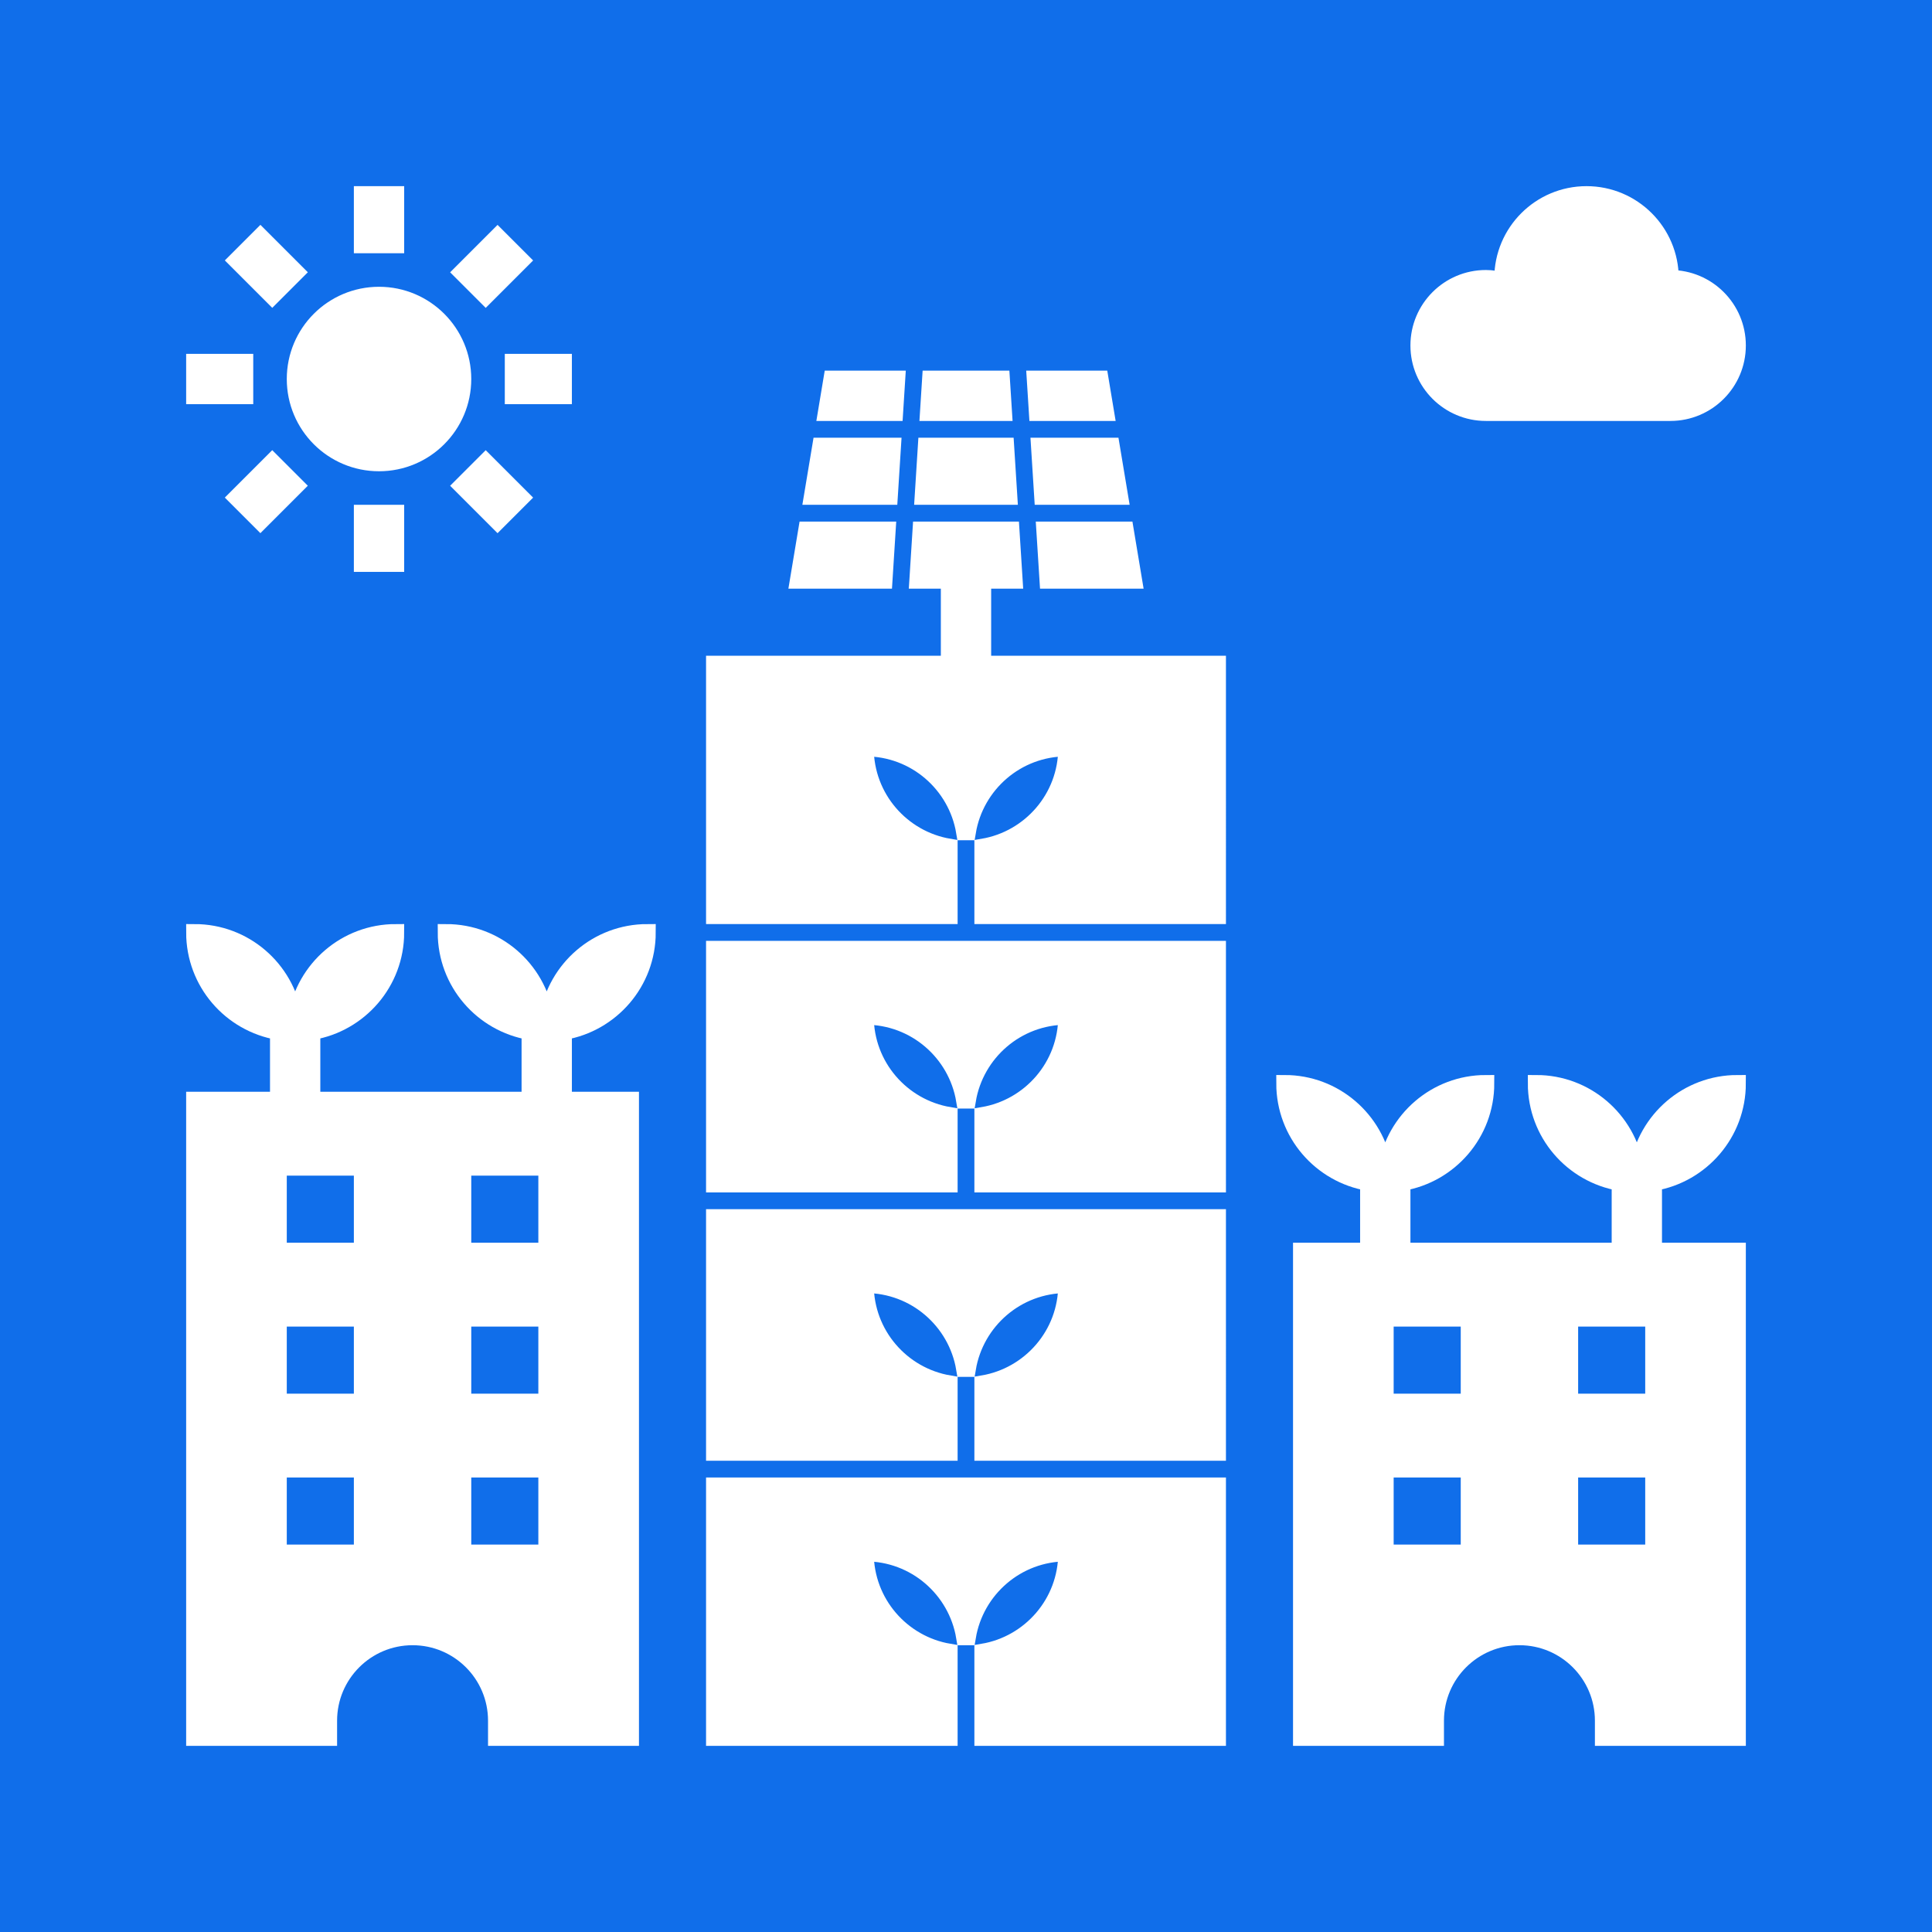 <!DOCTYPE svg PUBLIC "-//W3C//DTD SVG 1.1//EN" "http://www.w3.org/Graphics/SVG/1.1/DTD/svg11.dtd">
<!-- Uploaded to: SVG Repo, www.svgrepo.com, Transformed by: SVG Repo Mixer Tools -->
<svg fill="#ffffff" width="800px" height="800px" viewBox="-9.6 -9.6 115.20 115.20" id="Layer_1_1_" version="1.1" xml:space="preserve" xmlns="http://www.w3.org/2000/svg" xmlns:xlink="http://www.w3.org/1999/xlink" stroke="#ffffff">
<rect x="-9.6" y="-9.6" width="115.20" height="115.20" fill="#333333" stroke="none"/>
<g id="SVGRepo_bgCarrier" stroke-width="0">
<rect x="-9.6" y="-9.6" width="115.20" height="115.20" rx="0" fill="#106eea" strokewidth="0"/>
</g>
<g id="SVGRepo_tracerCarrier" stroke-linecap="round" stroke-linejoin="round"/>
<g id="SVGRepo_iconCarrier">
<polygon points="38.833,20 43.434,20 43.624,17 39.333,17 "/>
<polygon points="45.883,13 45.756,15 50.244,15 50.117,13 "/>
<polygon points="52.376,17 52.566,20 57.167,20 56.667,17 "/>
<polygon points="45.44,20 50.56,20 50.37,17 45.63,17 "/>
<polygon points="52.123,13 52.25,15 56.333,15 56,13 "/>
<polygon points="58,25 57.5,22 52.693,22 52.883,25 "/>
<polygon points="38,25 43.117,25 43.307,22 38.5,22 "/>
<polygon points="43.877,13 40,13 39.667,15 43.75,15 "/>
<circle cx="13" cy="13" r="5"/>
<rect height="3" width="2" x="12" y="2"/>
<rect height="3" width="2" x="12" y="21"/>
<rect height="2" width="3" x="21" y="12"/>
<rect height="2" width="3" x="2" y="12"/>
<rect height="2" transform="matrix(0.707 -0.707 0.707 0.707 1.333 15.783)" width="3" x="18.218" y="5.282"/>
<rect height="2" transform="matrix(0.707 -0.707 0.707 0.707 -12.102 10.217)" width="3" x="4.782" y="18.718"/>
<rect height="3" transform="matrix(0.707 -0.707 0.707 0.707 -8.167 19.718)" width="2" x="18.718" y="18.218"/>
<rect height="3" transform="matrix(0.707 -0.707 0.707 0.707 -2.602 6.282)" width="2" x="5.282" y="4.782"/>
<path d="M10,93c0-2.761,2.239-5,5-5s5,2.239,5,5v1h8V56h-4v-4.09c2.837-0.477,5-2.938,5-5.91c-2.972,0-5.433,2.163-5.91,5h-0.18 c-0.477-2.837-2.938-5-5.91-5c0,2.972,2.163,5.433,5,5.91V56H9v-4.09c2.837-0.477,5-2.938,5-5.91c-2.972,0-5.433,2.163-5.91,5H7.91 C7.433,48.163,4.972,46,2,46c0,2.972,2.163,5.433,5,5.91V56H2v38h8V93z M18,60h5v5h-5V60z M18,69h5v5h-5V69z M18,78h5v5h-5V78z M7,60h5v5H7V60z M7,69h5v5H7V69z M7,78h5v5H7V78z"/>
<path d="M90,7c0-2.761-2.239-5-5-5s-5,2.239-5,5c0,0.05,0.013,0.096,0.015,0.146C79.689,7.06,79.353,7,79,7c-2.209,0-4,1.791-4,4 c0,2.209,1.791,4,4,4h11c2.209,0,4-1.791,4-4C94,8.791,92.209,7,90,7z"/>
<path d="M94,55c-2.972,0-5.433,2.163-5.91,5h-0.18c-0.477-2.837-2.938-5-5.91-5c0,2.972,2.163,5.433,5,5.91V65H74v-4.09 c2.837-0.477,5-2.938,5-5.91c-2.972,0-5.433,2.163-5.91,5h-0.18c-0.477-2.837-2.938-5-5.91-5c0,2.972,2.163,5.433,5,5.91V65h-4v29h8 v-1c0-2.761,2.239-5,5-5s5,2.239,5,5v1h8V65h-5v-4.09C91.837,60.433,94,57.972,94,55z M78,83h-5v-5h5V83z M78,74h-5v-5h5V74z M89,83 h-5v-5h5V83z M89,74h-5v-5h5V74z"/>
<path d="M47,88.91c-2.837-0.477-5-2.938-5-5.91c2.972,0,5.433,2.163,5.91,5h0.18c0.477-2.837,2.938-5,5.91-5 c0,2.972-2.163,5.433-5,5.91V94h14V79H33v15h14V88.91z"/>
<path d="M49,72.91V77h14V63H33v14h14v-4.09c-2.837-0.477-5-2.938-5-5.91c2.972,0,5.433,2.163,5.91,5h0.18 c0.477-2.837,2.938-5,5.91-5C54,69.972,51.837,72.433,49,72.91z"/>
<path d="M33,45h14v-4.09c-2.837-0.477-5-2.938-5-5.91c2.972,0,5.433,2.163,5.91,5h0.18c0.477-2.837,2.938-5,5.91-5 c0,2.972-2.163,5.433-5,5.91V45h14V30H49v-5h1.877l-0.19-3h-5.374l-0.19,3H47v5H33V45z"/>
<path d="M33,61h14v-4.09c-2.837-0.477-5-2.938-5-5.91c2.972,0,5.433,2.163,5.91,5h0.18c0.477-2.837,2.938-5,5.91-5 c0,2.972-2.163,5.433-5,5.91V61h14V47H33V61z"/>
</g>
</svg>